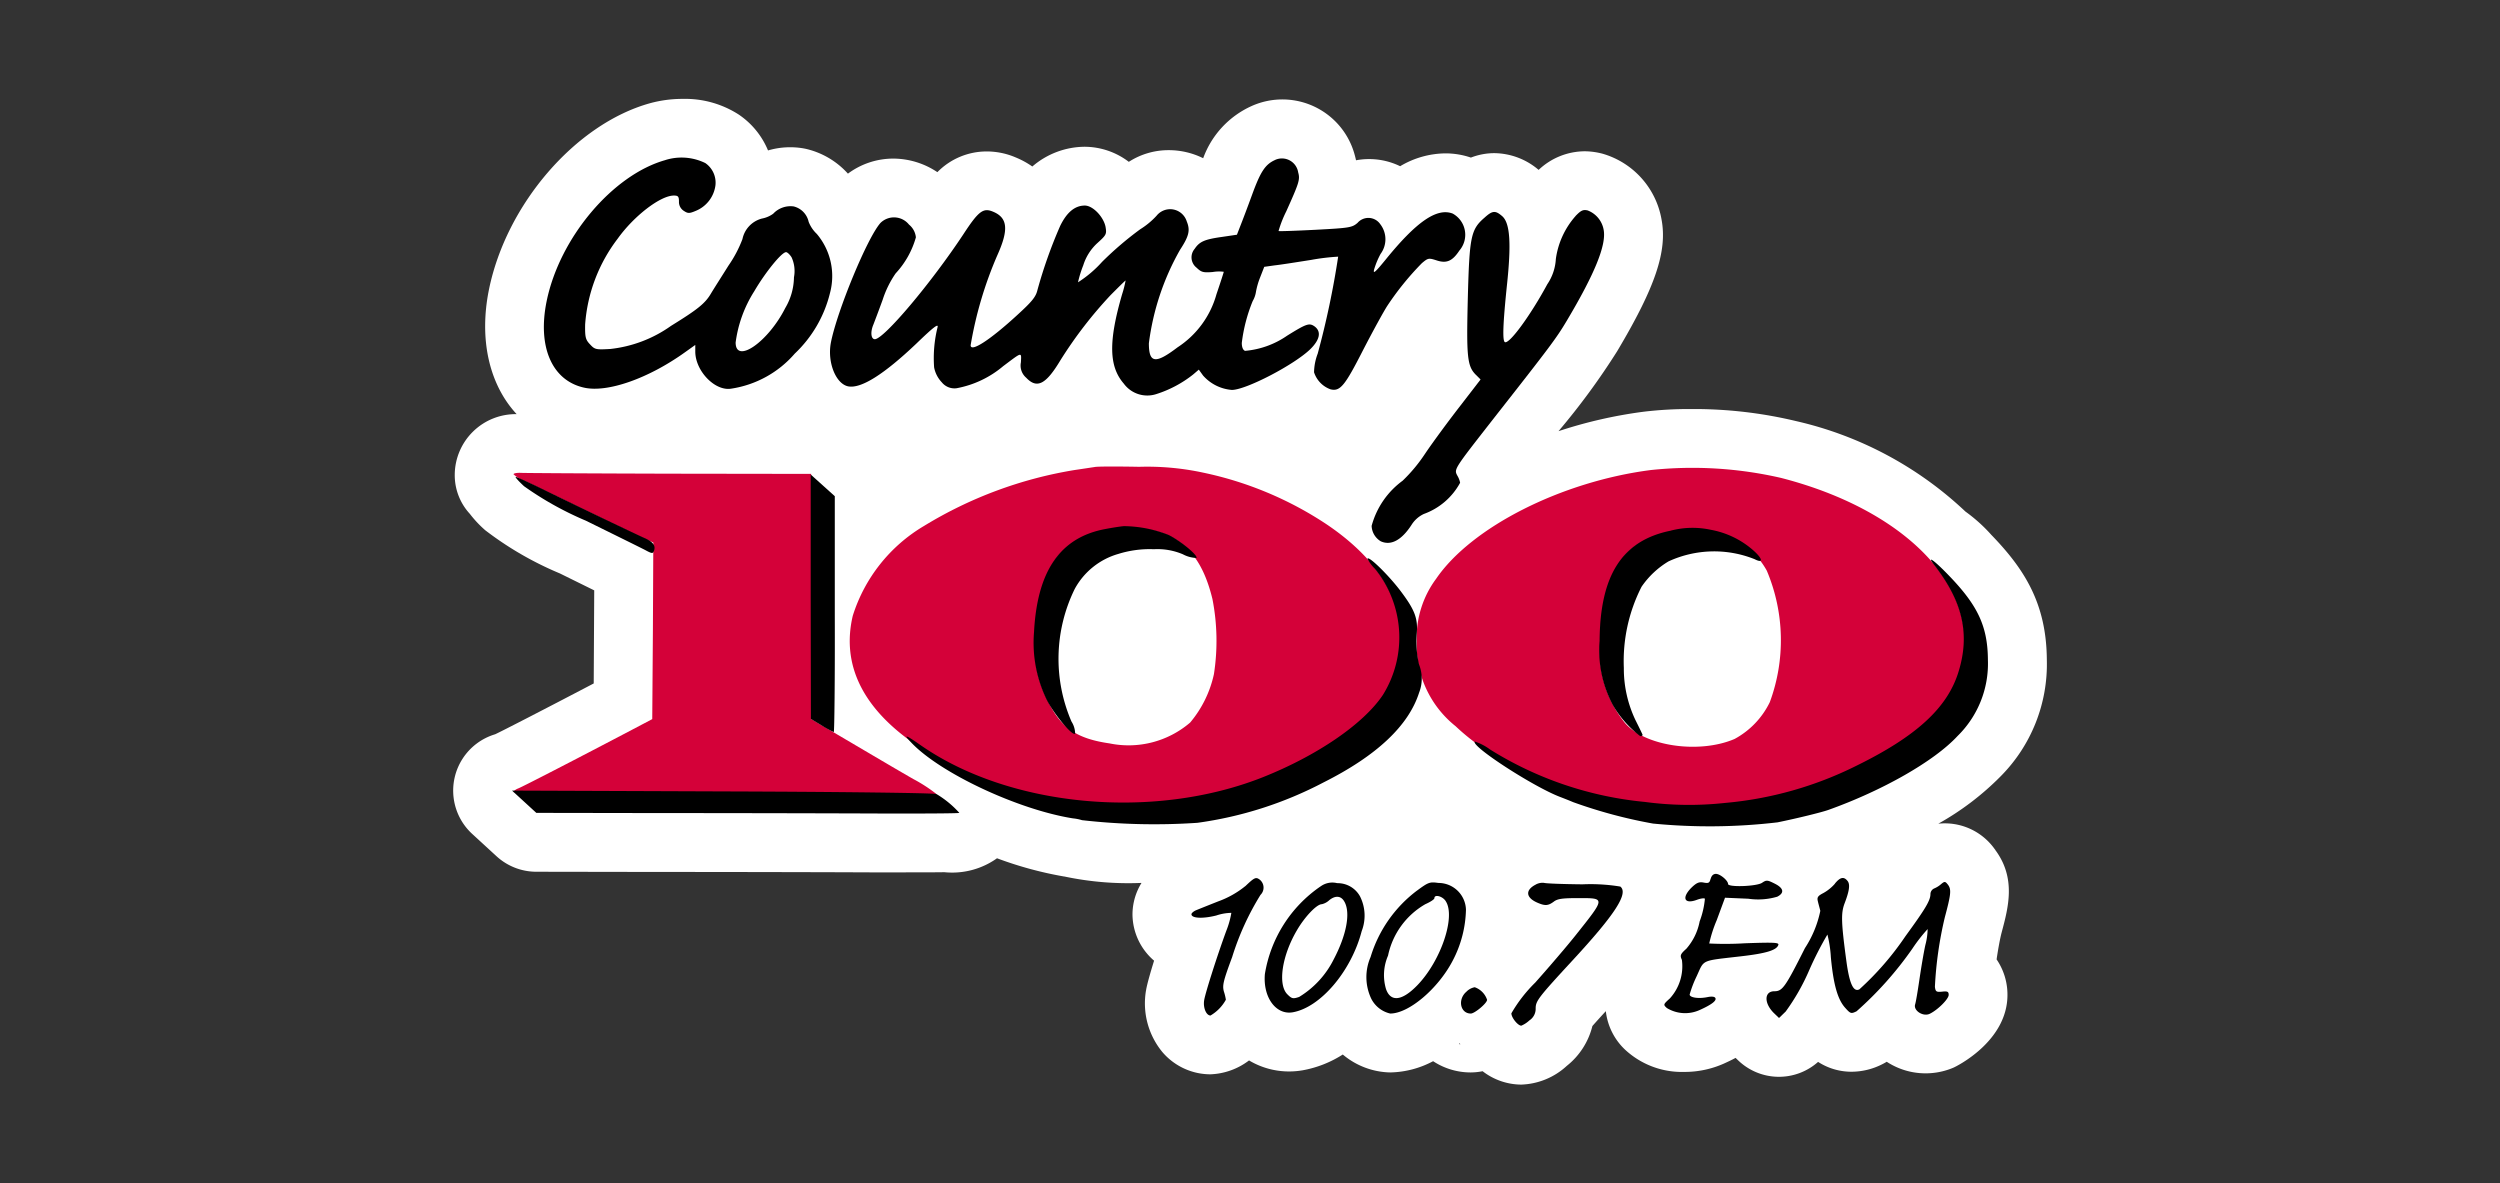 <svg xmlns="http://www.w3.org/2000/svg" xmlns:xlink="http://www.w3.org/1999/xlink" width="169" height="80" viewBox="0 0 169 80">
  <rect x="0" y="0" width="169" height="80" fill="#333333" stroke="none"/>
  <defs>
    <clipPath id="clip-path">
      <rect id="Rectangle_171" data-name="Rectangle 171" width="107.73" height="66.629" fill="none"/>
    </clipPath>
    <clipPath id="clip-radio2-light">
      <rect width="169" height="80"/>
    </clipPath>
  </defs>
  <g id="radio2-light" clip-path="url(#clip-radio2-light)">
    <g id="Group_360" data-name="Group 360" transform="translate(30.635 6.685)">
      <g id="Group_360-2" data-name="Group 360" clip-path="url(#clip-path)">
        <path id="Path_593" data-name="Path 593" d="M104.251,50.772c-.018-.025-.037-.05-.057-.075a4.136,4.136,0,0,0-3.8-1.7,18.743,18.743,0,0,0,4.228-3.217,10.751,10.751,0,0,0,3.109-7.855c-.023-3.819-1.52-6.145-3.751-8.452a10.789,10.789,0,0,0-1.752-1.577,24.66,24.66,0,0,0-11.444-6.114,29.59,29.59,0,0,0-7.137-.815,25.681,25.681,0,0,0-3.2.184,31.107,31.107,0,0,0-5.726,1.311,47.785,47.785,0,0,0,3.962-5.4c2.594-4.354,3.406-6.78,3-8.922a5.635,5.635,0,0,0-4.005-4.44c-.048-.013-.1-.024-.146-.035A4.786,4.786,0,0,0,76.5,3.542,4.562,4.562,0,0,0,73.376,4.8a4.681,4.681,0,0,0-3-1.132,4.391,4.391,0,0,0-1.578.3,5.349,5.349,0,0,0-1.71-.285,6.081,6.081,0,0,0-3.073.868,4.781,4.781,0,0,0-2.1-.482,4.838,4.838,0,0,0-.882.081Q61,4,60.96,3.851A5.064,5.064,0,0,0,53.981.48,6.181,6.181,0,0,0,50.7,4.011a5.23,5.23,0,0,0-2.327-.545,4.948,4.948,0,0,0-2.7.789A4.965,4.965,0,0,0,42.7,3.236a5.473,5.473,0,0,0-3.55,1.335,5.74,5.74,0,0,0-1.134-.618,4.959,4.959,0,0,0-1.939-.4,4.668,4.668,0,0,0-3.346,1.4,5.382,5.382,0,0,0-2.992-.917,5.133,5.133,0,0,0-3.054,1.018A5.481,5.481,0,0,0,23.8,3.368l-.106-.02a5.307,5.307,0,0,0-2.411.137,5.415,5.415,0,0,0-1.9-2.371l-.047-.034A6.691,6.691,0,0,0,15.519,0a8.3,8.3,0,0,0-2.238.3C8.269,1.706,3.6,7.111,2.421,12.878c-.7,3.437.049,6.475,1.87,8.433A4.123,4.123,0,0,0,.106,25.378a3.856,3.856,0,0,0,1.021,2.674A7.569,7.569,0,0,0,2.1,29.1l.056.051A22.581,22.581,0,0,0,7.215,32.08l.482.238,1.838.906L9.5,39.516c-3.433,1.8-6.112,3.175-6.63,3.42-.012.005-.022.012-.034.016a3.975,3.975,0,0,0-1.546,6.739L2.933,51.2a3.981,3.981,0,0,0,2.68,1.045l8.288.014c4.553,0,10.965.014,14.247.028.831,0,1.625,0,2.35,0,1.1,0,2.039,0,2.708-.011a5.226,5.226,0,0,0,3.557-.942,25.212,25.212,0,0,0,4.509,1.228l.06.008a20.873,20.873,0,0,0,5.2.43,4.067,4.067,0,0,0-.611,2.121,4.158,4.158,0,0,0,1.46,3.136c-.251.807-.456,1.528-.531,1.933-.006.035-.012.07-.018.1a5.178,5.178,0,0,0,1.1,4.133,4.283,4.283,0,0,0,3.252,1.516A4.587,4.587,0,0,0,53.8,65a5.265,5.265,0,0,0,2.709.746h0a5.469,5.469,0,0,0,.915-.079A7.5,7.5,0,0,0,60.137,64.6a5.136,5.136,0,0,0,3.207,1.212,6.412,6.412,0,0,0,2.9-.76,4.621,4.621,0,0,0,2.545.76,4.172,4.172,0,0,0,.8-.083,4.311,4.311,0,0,0,2.612.905,4.769,4.769,0,0,0,3.08-1.267,4.951,4.951,0,0,0,1.73-2.692c.244-.279.58-.648.908-1.006A4.222,4.222,0,0,0,79.362,64.4,5.637,5.637,0,0,0,83.2,65.777a6.527,6.527,0,0,0,2.7-.563c.2-.093.482-.218.79-.386l.178.171a3.977,3.977,0,0,0,5.4.1,4.14,4.14,0,0,0,2.276.665,4.591,4.591,0,0,0,2.047-.5l.051-.026c.087-.043.175-.093.266-.148a4.8,4.8,0,0,0,4.476.413l.074-.033c.036-.016,3.611-1.7,3.611-4.9a4.229,4.229,0,0,0-.734-2.4c.1-.686.231-1.4.338-1.809.462-1.725.986-3.679-.426-5.586M68.048,63.84c.012.025.022.049.034.074l-.092-.025.058-.049" transform="translate(0 0)" fill="#fff"/>
        <path id="Path_594" data-name="Path 594" d="M73.849,53.142c-.192.028-.808.123-1.369.205a28.233,28.233,0,0,0-10.17,3.778A10.829,10.829,0,0,0,57.492,63.2c-.972,4.134,1.533,7.707,7.323,10.445a27.02,27.02,0,0,0,16.631,1.779c.534-.123,1.109-.247,1.287-.274A29.4,29.4,0,0,0,87.4,73.264a16.629,16.629,0,0,0,4.791-3.217,7.156,7.156,0,0,0,2.176-6.8c-.41-2.2-2.108-4.394-4.86-6.242a23.974,23.974,0,0,0-8.3-3.477,17.986,17.986,0,0,0-4.352-.4c-1.465-.028-2.82-.028-3.012.014m4.5,4.449c1.793.616,2.861,2,3.463,4.476a14.713,14.713,0,0,1,.1,5.079A7.579,7.579,0,0,1,80.3,70.416a6.387,6.387,0,0,1-5.448,1.41c-2.2-.315-3.3-1.054-4.134-2.806a7.889,7.889,0,0,1-.89-4.326c.028-2.573.685-4.681,1.821-5.831a7.027,7.027,0,0,1,3.313-1.547,7.981,7.981,0,0,1,3.394.274" transform="translate(-30.48 -28.257)" fill="#d40139"/>
        <path id="Path_595" data-name="Path 595" d="M155.014,53.446c-6.05.781-12.127,3.86-14.509,7.35a6.683,6.683,0,0,0-1.314,4.216,7,7,0,0,0,2.628,5.749c4.9,4.64,14.318,6.694,21.915,4.777,5.229-1.328,10.17-4.366,11.648-7.173C178.353,62.7,173.33,56.43,163.83,53.98a26.735,26.735,0,0,0-8.816-.534m4.367,4.175a5.359,5.359,0,0,1,3.477,2.628,12.085,12.085,0,0,1,.205,8.884,5.609,5.609,0,0,1-2.382,2.491c-2.423,1.041-6.132.48-7.447-1.122a7.684,7.684,0,0,1-1.642-5.3c0-3.148.917-5.64,2.437-6.653a7.388,7.388,0,0,1,5.352-.931" transform="translate(-74.057 -28.356)" fill="#d40139"/>
        <path id="Path_596" data-name="Path 596" d="M8.727,54.12a2.36,2.36,0,0,0,.862.506c.465.219,2.327,1.123,4.134,2s3.545,1.724,3.874,1.861l.575.247L18.144,64.7,18.1,70.669l-1.3.685c-3.642,1.915-7.488,3.9-7.761,4-.178.068-.315.178-.315.246s5.16.124,12.839.137c7.05.014,13.5.041,14.3.068a3.711,3.711,0,0,0,1.437-.082,10.432,10.432,0,0,0-1.547-1c-1.287-.739-2.327-1.356-6.324-3.709l-.589-.356V54.092l-9.54-.014c-5.256-.014-9.787-.041-10.061-.055s-.52.028-.52.1" transform="translate(-4.643 -28.742)" fill="#d40139"/>
        <path id="Path_597" data-name="Path 597" d="M51.647,62.518l.014,8.268.726.438a6.788,6.788,0,0,0,.821.452c.041,0,.082-3.586.068-7.98V55.728l-.821-.739-.808-.726Z" transform="translate(-27.479 -28.871)"/>
        <path id="Path_598" data-name="Path 598" d="M88.726,61.907c-3.052.561-4.613,2.82-4.832,6.953a8.826,8.826,0,0,0,.821,4.518c.466.972,1.766,2.546,1.957,2.368a1.542,1.542,0,0,0-.246-.821,10.706,10.706,0,0,1,.219-8.966A4.882,4.882,0,0,1,89.6,63.59a7.1,7.1,0,0,1,2.4-.315,4.394,4.394,0,0,1,1.957.342,2.053,2.053,0,0,0,.918.247c.109-.178-1.136-1.2-1.9-1.561a8.453,8.453,0,0,0-3-.589c-.205.014-.766.1-1.246.192" transform="translate(-44.628 -32.832)"/>
        <path id="Path_599" data-name="Path 599" d="M170.444,62.153c-3.3.657-4.8,3-4.832,7.46a7.858,7.858,0,0,0,.9,4.339,7.183,7.183,0,0,0,1.848,2.095c.109,0,.178-.041.151-.11s-.232-.492-.479-.985a8.1,8.1,0,0,1-.781-3.518,11.069,11.069,0,0,1,1.2-5.489,5.845,5.845,0,0,1,1.82-1.711,7.366,7.366,0,0,1,5.817-.151c.616.315.561-.027-.109-.616a5.951,5.951,0,0,0-2.848-1.369,5.815,5.815,0,0,0-2.7.055" transform="translate(-88.115 -32.969)"/>
        <path id="Path_600" data-name="Path 600" d="M21.324,8.657c-3.573,1-7.159,5.256-8.035,9.541-.63,3.08.356,5.365,2.533,5.845,1.588.356,4.366-.629,6.844-2.409l.671-.479v.466c.014,1.3,1.328,2.669,2.423,2.491a7.074,7.074,0,0,0,4.3-2.368,8.373,8.373,0,0,0,2.382-4.093,4.416,4.416,0,0,0-.89-4A2.246,2.246,0,0,1,31,12.832a1.369,1.369,0,0,0-1.013-1.04,1.6,1.6,0,0,0-1.382.493,1.887,1.887,0,0,1-.766.328A1.809,1.809,0,0,0,26.526,14a8.266,8.266,0,0,1-.945,1.793c-.438.7-.972,1.533-1.177,1.876-.4.685-.9,1.081-2.71,2.2a8.686,8.686,0,0,1-4.106,1.56c-.972.055-1.04.041-1.369-.315-.3-.314-.342-.479-.328-1.341a10.832,10.832,0,0,1,2.2-5.8c1.095-1.533,2.888-2.916,3.8-2.916.288,0,.343.068.343.411a.712.712,0,0,0,.315.616c.287.192.383.192.807.014A2.166,2.166,0,0,0,24.7,10.368a1.61,1.61,0,0,0-.684-1.506,3.649,3.649,0,0,0-2.7-.205m8.528,6.57a2.222,2.222,0,0,1,.164,1.355,4.192,4.192,0,0,1-.589,2.08c-1.15,2.286-3.354,3.819-3.354,2.327a8.509,8.509,0,0,1,1.26-3.463c.725-1.245,1.847-2.642,2.149-2.642.082,0,.246.15.37.342" transform="translate(-6.971 -4.523)"/>
        <path id="Path_601" data-name="Path 601" d="M84.554,8.684c-.685.3-1,.781-1.575,2.354-.3.822-.657,1.766-.794,2.108l-.233.6-1.026.151c-1.163.164-1.506.315-1.834.808a.884.884,0,0,0,.137,1.273c.314.3.438.343,1.095.288a2.5,2.5,0,0,1,.739-.014c0,.028-.219.712-.494,1.519a6.285,6.285,0,0,1-2.628,3.586C76.437,22.5,76,22.441,76,21.086a17.149,17.149,0,0,1,2.109-6.324c.6-.917.7-1.314.451-1.916a1.175,1.175,0,0,0-2.04-.383,5.288,5.288,0,0,1-1.109.917,22.757,22.757,0,0,0-2.573,2.2,7.846,7.846,0,0,1-1.629,1.383,7.706,7.706,0,0,1,.356-1.15,3.406,3.406,0,0,1,.972-1.519c.589-.533.616-.589.534-1.081-.137-.685-.862-1.438-1.4-1.438-.671,0-1.219.452-1.67,1.382a31.859,31.859,0,0,0-1.533,4.326c-.109.466-.369.781-1.341,1.67-1.876,1.725-3.176,2.56-3.176,2.067a26.161,26.161,0,0,1,1.807-6.091c.781-1.738.7-2.533-.3-2.943-.657-.274-.972-.041-2,1.533-2.19,3.313-5.379,7.09-5.982,7.09-.26,0-.315-.479-.1-.985.068-.178.356-.931.629-1.684a6.771,6.771,0,0,1,.876-1.779,5.952,5.952,0,0,0,1.369-2.437,1.269,1.269,0,0,0-.465-.862,1.3,1.3,0,0,0-1.917-.124c-.876.945-2.956,5.982-3.367,8.117-.247,1.328.342,2.779,1.177,2.943.876.164,2.423-.821,4.6-2.888,1.177-1.136,1.506-1.382,1.437-1.109a8.664,8.664,0,0,0-.233,2.71,2,2,0,0,0,.52,1.013,1.1,1.1,0,0,0,1,.4,6.808,6.808,0,0,0,3.148-1.492c1.314-.985,1.232-.972,1.2-.26a1.083,1.083,0,0,0,.356,1.04c.725.766,1.328.466,2.313-1.177a28.761,28.761,0,0,1,3.395-4.408c.533-.534.985-.985,1.013-.985a7.127,7.127,0,0,1-.233.917c-.931,3.2-.9,4.887.109,6.051a1.97,1.97,0,0,0,2.19.712,7.8,7.8,0,0,0,2.5-1.328l.383-.328.288.4a2.9,2.9,0,0,0,1.944.972c.958,0,4.216-1.7,5.3-2.751.657-.643.766-1.2.287-1.547-.356-.246-.547-.178-1.848.63a5.876,5.876,0,0,1-2.847,1.027c-.137-.055-.219-.247-.219-.534a10.853,10.853,0,0,1,.738-2.833,1.761,1.761,0,0,0,.219-.616,5.025,5.025,0,0,1,.273-.958l.288-.739.712-.1c.4-.041,1.505-.219,2.464-.369a14.641,14.641,0,0,1,1.821-.219,58.161,58.161,0,0,1-1.383,6.557,3.694,3.694,0,0,0-.247,1.26,1.816,1.816,0,0,0,1.109,1.15c.657.164.972-.233,2.2-2.642.657-1.273,1.4-2.628,1.642-3a19.331,19.331,0,0,1,2.341-2.888c.41-.343.452-.356.971-.192.685.233,1.082.068,1.561-.657a1.634,1.634,0,0,0-.452-2.5c-1.068-.411-2.45.547-4.518,3.094-.726.89-.876,1.013-.793.684a5.355,5.355,0,0,1,.438-1.054,1.663,1.663,0,0,0-.027-2.012.971.971,0,0,0-1.534-.082c-.369.315-.533.343-2.847.466-1.342.068-2.464.109-2.491.082a7.755,7.755,0,0,1,.521-1.328c.862-1.916.944-2.149.807-2.628a1.112,1.112,0,0,0-1.56-.849" transform="translate(-28.971 -4.564)"/>
        <path id="Path_602" data-name="Path 602" d="M146.459,16.476a5.5,5.5,0,0,0-1.328,2.9,3.364,3.364,0,0,1-.575,1.7c-1.136,2.108-2.588,4.093-2.875,3.914-.165-.109-.124-1.245.137-3.778.314-2.9.219-4.271-.315-4.736-.465-.4-.657-.383-1.2.109-.917.794-1.013,1.273-1.122,5.42-.1,4-.041,4.613.547,5.2l.315.314-1.383,1.793c-.766.985-1.848,2.45-2.382,3.244a10.656,10.656,0,0,1-1.506,1.807,5.585,5.585,0,0,0-2.094,3.052,1.269,1.269,0,0,0,.616,1.041c.685.314,1.409-.069,2.081-1.109a1.96,1.96,0,0,1,.835-.739,4.543,4.543,0,0,0,2.45-2.108,1.455,1.455,0,0,0-.178-.465c-.246-.465-.287-.383,2.547-4.011,3.751-4.777,4.147-5.311,4.832-6.461,1.917-3.217,2.7-5.16,2.5-6.174a1.719,1.719,0,0,0-1.082-1.3c-.314-.068-.452,0-.821.383" transform="translate(-70.591 -8.55)"/>
        <path id="Path_603" data-name="Path 603" d="M9.6,55.244a21.864,21.864,0,0,0,4.175,2.327c1.916.944,3.723,1.834,4.011,1.985.452.247.52.247.589.069.137-.37-.055-.63-.657-.89-.643-.288-4.271-2.026-6.9-3.313-.9-.438-1.711-.808-1.78-.808s.192.288.561.63" transform="translate(-4.806 -29.058)"/>
        <path id="Path_604" data-name="Path 604" d="M96.658,66.413a2.841,2.841,0,0,0,.493.657A7.359,7.359,0,0,1,97.7,75.6c-1.314,1.971-4.463,4.12-8.159,5.584-7.4,2.916-17.1,2-23.106-2.19-1.013-.712-1.177-.753-.63-.178,1.944,2.066,7.228,4.544,10.937,5.133a3.2,3.2,0,0,1,.616.123,43.271,43.271,0,0,0,7.8.178,25.858,25.858,0,0,0,8.513-2.724q5.4-2.71,6.474-6.077a2.6,2.6,0,0,0,0-1.889,6.788,6.788,0,0,1-.164-2.053c.1-1.068-.123-1.643-1.081-2.916-.835-1.109-2.246-2.478-2.246-2.176" transform="translate(-34.848 -35.313)"/>
        <path id="Path_605" data-name="Path 605" d="M178.65,66.961c1.917,2.464,2.409,4.681,1.615,7.214-.752,2.423-2.847,4.339-6.885,6.323a24.724,24.724,0,0,1-8.9,2.519,22.386,22.386,0,0,1-5.407-.068A24.031,24.031,0,0,1,148.6,79.4a3.566,3.566,0,0,0-1.026-.533c-.287.3,3.929,3.038,5.749,3.737.26.1.671.26.89.356a32.973,32.973,0,0,0,5.407,1.451,39.321,39.321,0,0,0,8.418-.082c1.287-.261,2.956-.671,3.422-.835,3.682-1.314,7.173-3.3,8.746-5a6.85,6.85,0,0,0,2.054-5.133c-.014-2.272-.671-3.682-2.643-5.722-1-1.04-1.547-1.423-.971-.684" transform="translate(-78.512 -35.423)"/>
        <path id="Path_606" data-name="Path 606" d="M9.321,100.677l.821.753,8.282.014c4.558,0,10.978.014,14.263.027s6.023,0,6.051-.041a6.676,6.676,0,0,0-1.547-1.273c-.123-.069-6.269-.151-14.441-.178L8.5,99.924Z" transform="translate(-4.522 -53.165)"/>
        <path id="Path_607" data-name="Path 607" d="M178.087,112.29c-.068.274-.136.315-.479.247-.3-.055-.466.014-.807.342-.685.685-.494,1.137.342.835.261-.1.506-.137.562-.082a5.794,5.794,0,0,1-.356,1.534,3.9,3.9,0,0,1-.9,1.848c-.41.369-.438.452-.3.752a3.227,3.227,0,0,1-.808,2.6c-.452.41-.465.424-.205.657a2.377,2.377,0,0,0,2.232.124c.793-.357,1.15-.63,1.04-.808-.055-.1-.274-.11-.534-.055-.616.124-1.2.028-1.2-.178a7.526,7.526,0,0,1,.465-1.218c.548-1.177.233-1.04,3.039-1.368,1.67-.192,2.382-.411,2.491-.767.055-.164-.3-.178-2.272-.109a21.609,21.609,0,0,1-2.4.014,8.871,8.871,0,0,1,.506-1.574l.561-1.52,1.574.068a4.559,4.559,0,0,0,1.958-.137c.506-.259.438-.589-.205-.9-.466-.234-.534-.234-.821-.041-.357.247-2.3.314-2.3.082s-.534-.684-.821-.684c-.178,0-.3.123-.357.342" transform="translate(-93.088 -59.563)"/>
        <path id="Path_608" data-name="Path 608" d="M110.281,113.113a6.268,6.268,0,0,1-1.821,1.026c-.657.26-1.341.534-1.5.6s-.315.192-.315.273c0,.274.766.315,1.683.082a3.345,3.345,0,0,1,1.014-.177,5.86,5.86,0,0,1-.343,1.219c-.63,1.724-1.4,4.147-1.491,4.667s.137,1.054.424,1.054a2.785,2.785,0,0,0,1.04-1.067,3.326,3.326,0,0,0-.136-.561c-.109-.411-.041-.7.562-2.327a18.175,18.175,0,0,1,1.915-4.2.689.689,0,0,0-.067-1.041c-.247-.177-.343-.136-.959.452" transform="translate(-56.738 -59.893)"/>
        <path id="Path_609" data-name="Path 609" d="M194.348,112.948a2.912,2.912,0,0,1-.78.63c-.37.192-.439.287-.37.561.041.178.124.465.165.643a7.281,7.281,0,0,1-1.04,2.519c-1.328,2.641-1.52,2.915-2.067,2.915-.685,0-.712.794-.041,1.464l.357.343.452-.439a14.387,14.387,0,0,0,1.6-2.819,23.109,23.109,0,0,1,1.219-2.382,7.951,7.951,0,0,1,.233,1.533c.177,1.875.465,2.861.971,3.422.357.4.4.41.767.232a23.789,23.789,0,0,0,3.778-4.243,10.857,10.857,0,0,1,1.026-1.314,4.426,4.426,0,0,1-.151,1.067c-.123.548-.3,1.628-.41,2.382s-.233,1.491-.288,1.656c-.109.41.534.822.972.63.534-.246,1.3-1,1.3-1.287,0-.219-.081-.26-.438-.219-.4.041-.452,0-.493-.329a25.55,25.55,0,0,1,.671-4.7c.41-1.533.452-1.875.219-2.189-.191-.247-.233-.247-.466-.055a1.716,1.716,0,0,1-.479.3.426.426,0,0,0-.247.37c0,.438-.328.985-1.684,2.847a19.754,19.754,0,0,1-3.12,3.6c-.4.205-.671-.37-.876-1.89-.356-2.628-.369-3.243-.137-3.887.343-.891.4-1.328.205-1.561-.247-.3-.492-.246-.849.192" transform="translate(-100.945 -59.892)"/>
        <path id="Path_610" data-name="Path 610" d="M121.008,113.472a8.906,8.906,0,0,0-3.765,5.927c-.137,1.56.74,2.778,1.876,2.586,1.889-.328,3.969-2.792,4.668-5.488a2.892,2.892,0,0,0-.109-2.342,1.725,1.725,0,0,0-1.547-.9,1.338,1.338,0,0,0-1.122.219m1.629,1.067c.4.767.109,2.245-.74,3.86a6.216,6.216,0,0,1-2.341,2.546c-.41.137-.493.124-.794-.178-.657-.657-.37-2.6.643-4.325.533-.918,1.341-1.766,1.684-1.766a1.1,1.1,0,0,0,.507-.274c.424-.342.821-.3,1.04.137" transform="translate(-62.372 -60.238)"/>
        <path id="Path_611" data-name="Path 611" d="M135.348,113.745a8.816,8.816,0,0,0-3.135,4.49,3.4,3.4,0,0,0,.041,2.806,1.914,1.914,0,0,0,1.287,1.013c1.26,0,3.244-1.683,4.23-3.586a7.758,7.758,0,0,0,.89-3.435,1.863,1.863,0,0,0-1.862-1.807c-.588-.082-.671-.055-1.45.52m1.943.712c.685,1.04-.314,4.01-1.9,5.666-1.041,1.082-1.821,1.177-2.136.274a3.308,3.308,0,0,1,.137-2.258,5.245,5.245,0,0,1,2.519-3.477c.342-.151.616-.329.616-.411,0-.273.547-.137.766.205" transform="translate(-70.197 -60.224)"/>
        <path id="Path_612" data-name="Path 612" d="M154.515,113.364c-.726.369-.685.889.124,1.232.506.219.712.2,1.081-.069.261-.205.589-.247,1.67-.247,1.848,0,1.848-.041-.2,2.533-.6.753-1.821,2.176-2.711,3.176a9.72,9.72,0,0,0-1.615,2.08c0,.288.438.835.671.835a1.867,1.867,0,0,0,.547-.357.932.932,0,0,0,.424-.807c0-.506.178-.739,2.464-3.217,2.9-3.135,3.833-4.571,3.258-5.023a12.393,12.393,0,0,0-2.56-.151c-1.314-.014-2.478-.055-2.6-.1a.953.953,0,0,0-.547.109" transform="translate(-81.33 -60.253)"/>
        <path id="Path_613" data-name="Path 613" d="M145.914,128.672c-.561.548-.342,1.437.343,1.437.26,0,1.1-.7,1.1-.93a1.352,1.352,0,0,0-.835-.849,1.057,1.057,0,0,0-.6.343" transform="translate(-77.465 -68.278)"/>
      </g>
    </g>
  </g>
</svg>
